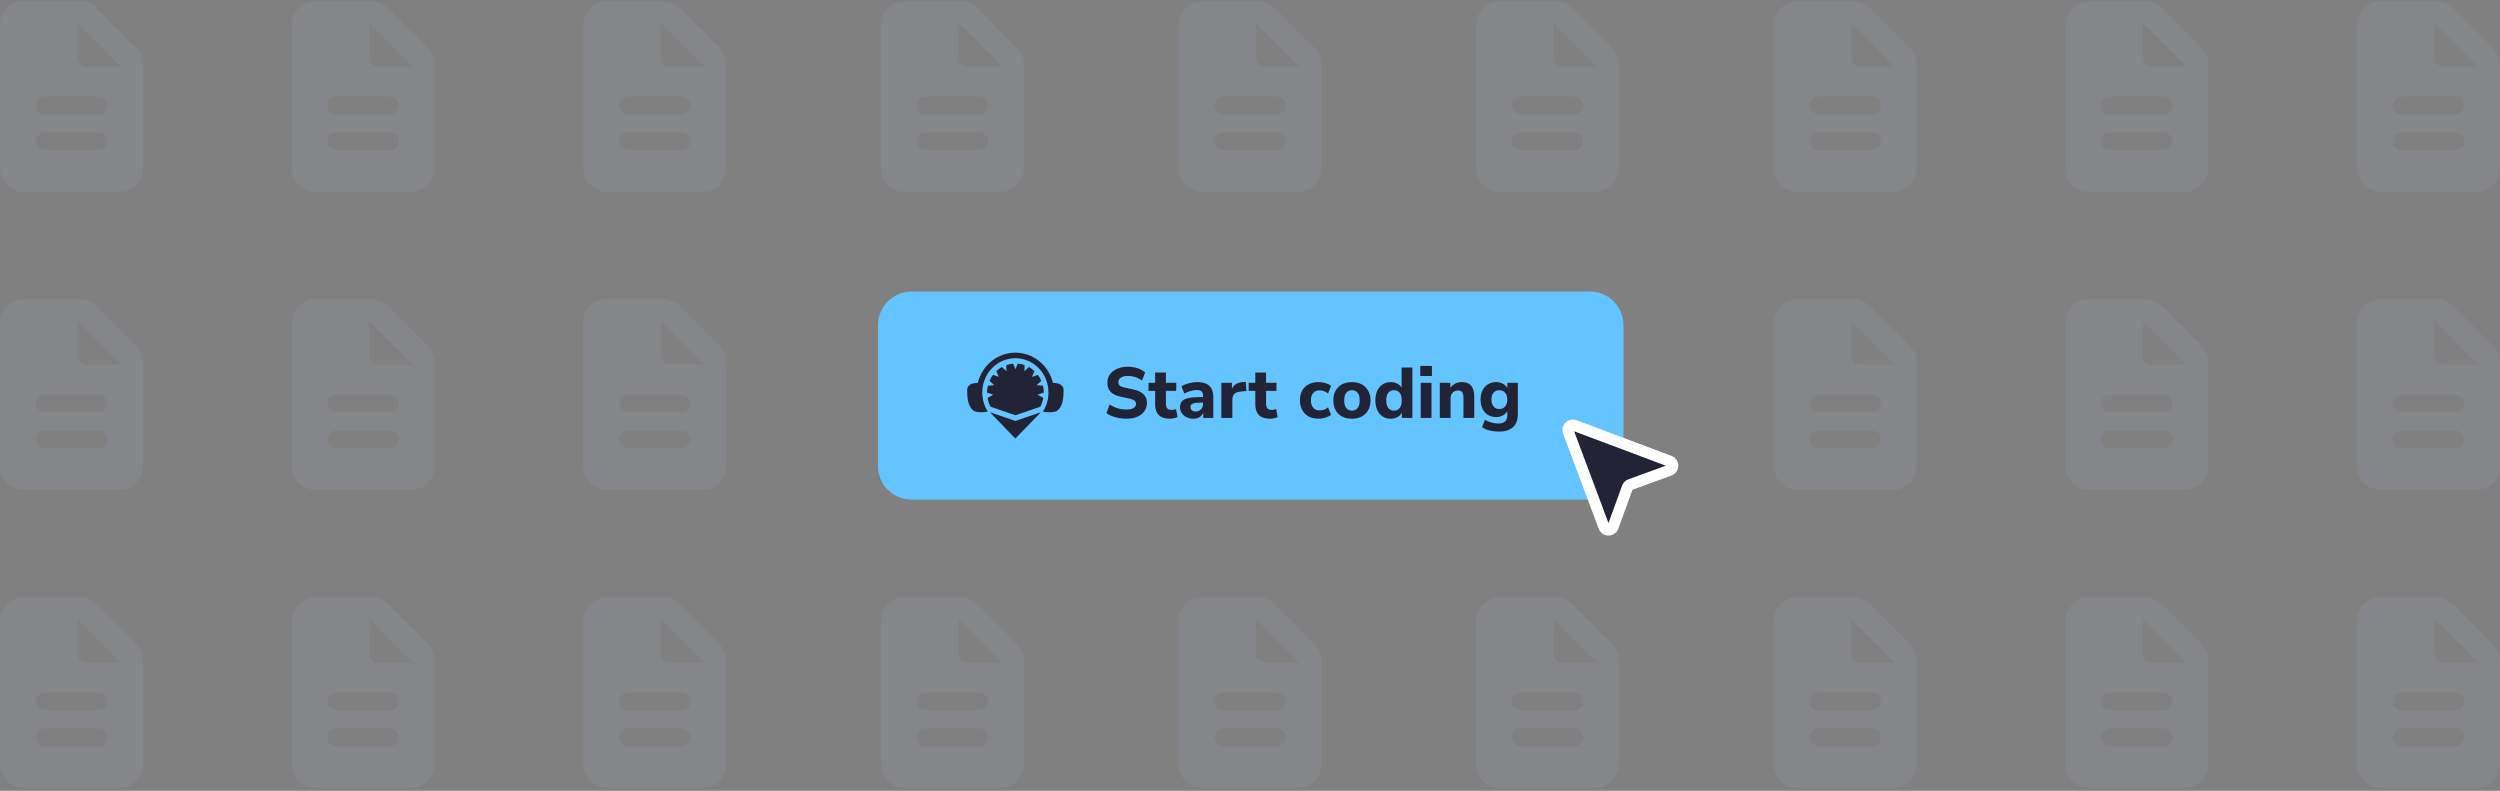 <?xml version="1.0" encoding="utf-8"?>
<svg xmlns="http://www.w3.org/2000/svg" fill="none" height="100%" overflow="visible" preserveAspectRatio="none" style="display: block;" viewBox="0 0 686 217" width="100%">
<rect x="0" y="0" width="686" height="217" fill="#808080" stroke="none"/>
<g id="hero-card-illustration">
<g id="Group" opacity="0.24">
<path d="M160.064 6.866C160.064 3.257 162.993 0.323 166.597 0.323H181.858C183.594 0.323 185.258 1.008 186.483 2.235L197.355 13.132C198.58 14.358 199.264 16.025 199.264 17.762V46.119C199.264 49.727 196.334 52.661 192.73 52.661H166.597C162.993 52.661 160.064 49.727 160.064 46.119V6.866ZM181.297 6.303V15.861C181.297 17.221 182.389 18.314 183.747 18.314H193.292L181.297 6.303ZM172.314 26.492C170.956 26.492 169.864 27.586 169.864 28.945C169.864 30.305 170.956 31.399 172.314 31.399H187.014C188.371 31.399 189.464 30.305 189.464 28.945C189.464 27.586 188.371 26.492 187.014 26.492H172.314ZM172.314 36.306C170.956 36.306 169.864 37.399 169.864 38.759C169.864 40.118 170.956 41.212 172.314 41.212H187.014C188.371 41.212 189.464 40.118 189.464 38.759C189.464 37.399 188.371 36.306 187.014 36.306H172.314Z" fill="#959BAD" id="Vector"/>
<path d="M80.064 6.866C80.064 3.257 82.993 0.323 86.597 0.323H101.858C103.594 0.323 105.258 1.008 106.483 2.235L117.355 13.132C118.58 14.358 119.264 16.025 119.264 17.762V46.119C119.264 49.727 116.334 52.661 112.73 52.661H86.597C82.993 52.661 80.064 49.727 80.064 46.119V6.866ZM101.297 6.303V15.861C101.297 17.221 102.389 18.314 103.747 18.314H113.292L101.297 6.303ZM92.314 26.492C90.956 26.492 89.864 27.586 89.864 28.945C89.864 30.305 90.956 31.399 92.314 31.399H107.014C108.371 31.399 109.464 30.305 109.464 28.945C109.464 27.586 108.371 26.492 107.014 26.492H92.314ZM92.314 36.306C90.956 36.306 89.864 37.399 89.864 38.759C89.864 40.118 90.956 41.212 92.314 41.212H107.014C108.371 41.212 109.464 40.118 109.464 38.759C109.464 37.399 108.371 36.306 107.014 36.306H92.314Z" fill="#959BAD" id="Vector_2"/>
<path d="M0.064 6.866C0.064 3.257 2.993 0.323 6.597 0.323H21.858C23.594 0.323 25.258 1.008 26.483 2.235L37.355 13.132C38.58 14.358 39.264 16.025 39.264 17.762V46.119C39.264 49.727 36.334 52.661 32.73 52.661H6.597C2.993 52.661 0.064 49.727 0.064 46.119V6.866ZM21.297 6.303V15.861C21.297 17.221 22.389 18.314 23.747 18.314H33.292L21.297 6.303ZM12.313 26.492C10.956 26.492 9.864 27.586 9.864 28.945C9.864 30.305 10.956 31.399 12.313 31.399H27.014C28.371 31.399 29.463 30.305 29.463 28.945C29.463 27.586 28.371 26.492 27.014 26.492H12.313ZM12.313 36.306C10.956 36.306 9.864 37.399 9.864 38.759C9.864 40.118 10.956 41.212 12.313 41.212H27.014C28.371 41.212 29.463 40.118 29.463 38.759C29.463 37.399 28.371 36.306 27.014 36.306H12.313Z" fill="#959BAD" id="Vector_3"/>
<path d="M241.73 6.866C241.73 3.257 244.66 0.323 248.264 0.323H263.525C265.26 0.323 266.924 1.008 268.149 2.235L279.021 13.132C280.246 14.358 280.93 16.025 280.93 17.762V46.119C280.93 49.727 278 52.661 274.397 52.661H248.264C244.66 52.661 241.73 49.727 241.73 46.119V6.866ZM262.964 6.303V15.861C262.964 17.221 264.056 18.314 265.414 18.314H274.958L262.964 6.303ZM253.98 26.492C252.623 26.492 251.53 27.586 251.53 28.945C251.53 30.305 252.623 31.399 253.98 31.399H268.68C270.038 31.399 271.13 30.305 271.13 28.945C271.13 27.586 270.038 26.492 268.68 26.492H253.98ZM253.98 36.306C252.623 36.306 251.53 37.399 251.53 38.759C251.53 40.118 252.623 41.212 253.98 41.212H268.68C270.038 41.212 271.13 40.118 271.13 38.759C271.13 37.399 270.038 36.306 268.68 36.306H253.98Z" fill="#959BAD" id="Vector_4"/>
<path d="M323.397 6.866C323.397 3.257 326.327 0.323 329.93 0.323H345.192C346.927 0.323 348.591 1.008 349.816 2.235L360.688 13.132C361.913 14.358 362.597 16.025 362.597 17.762V46.119C362.597 49.727 359.667 52.661 356.064 52.661H329.93C326.327 52.661 323.397 49.727 323.397 46.119V6.866ZM344.63 6.303V15.861C344.63 17.221 345.723 18.314 347.08 18.314H356.625L344.63 6.303ZM335.647 26.492C334.289 26.492 333.197 27.586 333.197 28.945C333.197 30.305 334.289 31.399 335.647 31.399H350.347C351.705 31.399 352.797 30.305 352.797 28.945C352.797 27.586 351.705 26.492 350.347 26.492H335.647ZM335.647 36.306C334.289 36.306 333.197 37.399 333.197 38.759C333.197 40.118 334.289 41.212 335.647 41.212H350.347C351.705 41.212 352.797 40.118 352.797 38.759C352.797 37.399 351.705 36.306 350.347 36.306H335.647Z" fill="#959BAD" id="Vector_5"/>
<path d="M405.064 6.866C405.064 3.257 407.993 0.323 411.597 0.323H426.858C428.594 0.323 430.258 1.008 431.483 2.235L442.355 13.132C443.58 14.358 444.264 16.025 444.264 17.762V46.119C444.264 49.727 441.334 52.661 437.73 52.661H411.597C407.993 52.661 405.064 49.727 405.064 46.119V6.866ZM426.297 6.303V15.861C426.297 17.221 427.389 18.314 428.747 18.314H438.292L426.297 6.303ZM417.314 26.492C415.956 26.492 414.864 27.586 414.864 28.945C414.864 30.305 415.956 31.399 417.314 31.399H432.014C433.371 31.399 434.464 30.305 434.464 28.945C434.464 27.586 433.371 26.492 432.014 26.492H417.314ZM417.314 36.306C415.956 36.306 414.864 37.399 414.864 38.759C414.864 40.118 415.956 41.212 417.314 41.212H432.014C433.371 41.212 434.464 40.118 434.464 38.759C434.464 37.399 433.371 36.306 432.014 36.306H417.314Z" fill="#959BAD" id="Vector_6"/>
<path d="M486.73 6.866C486.73 3.257 489.66 0.323 493.264 0.323H508.525C510.261 0.323 511.924 1.008 513.149 2.235L524.021 13.132C525.246 14.358 525.93 16.025 525.93 17.762V46.119C525.93 49.727 523 52.661 519.397 52.661H493.264C489.66 52.661 486.73 49.727 486.73 46.119V6.866ZM507.964 6.303V15.861C507.964 17.221 509.056 18.314 510.414 18.314H519.958L507.964 6.303ZM498.98 26.492C497.623 26.492 496.53 27.586 496.53 28.945C496.53 30.305 497.623 31.399 498.98 31.399H513.68C515.038 31.399 516.13 30.305 516.13 28.945C516.13 27.586 515.038 26.492 513.68 26.492H498.98ZM498.98 36.306C497.623 36.306 496.53 37.399 496.53 38.759C496.53 40.118 497.623 41.212 498.98 41.212H513.68C515.038 41.212 516.13 40.118 516.13 38.759C516.13 37.399 515.038 36.306 513.68 36.306H498.98Z" fill="#959BAD" id="Vector_7"/>
<path d="M566.73 6.866C566.73 3.257 569.66 0.323 573.264 0.323H588.525C590.261 0.323 591.925 1.008 593.15 2.235L604.022 13.132C605.247 14.358 605.93 16.025 605.93 17.762V46.119C605.93 49.727 603.001 52.661 599.397 52.661H573.264C569.66 52.661 566.73 49.727 566.73 46.119V6.866ZM587.964 6.303V15.861C587.964 17.221 589.056 18.314 590.414 18.314H599.959L587.964 6.303ZM578.98 26.492C577.623 26.492 576.53 27.586 576.53 28.945C576.53 30.305 577.623 31.399 578.98 31.399H593.68C595.038 31.399 596.13 30.305 596.13 28.945C596.13 27.586 595.038 26.492 593.68 26.492H578.98ZM578.98 36.306C577.623 36.306 576.53 37.399 576.53 38.759C576.53 40.118 577.623 41.212 578.98 41.212H593.68C595.038 41.212 596.13 40.118 596.13 38.759C596.13 37.399 595.038 36.306 593.68 36.306H578.98Z" fill="#959BAD" id="Vector_8"/>
<path d="M646.73 6.866C646.73 3.257 649.66 0.323 653.264 0.323H668.525C670.261 0.323 671.925 1.008 673.15 2.235L684.022 13.132C685.247 14.358 685.93 16.025 685.93 17.762V46.119C685.93 49.727 683.001 52.661 679.397 52.661H653.264C649.66 52.661 646.73 49.727 646.73 46.119V6.866ZM667.964 6.303V15.861C667.964 17.221 669.056 18.314 670.414 18.314H679.959L667.964 6.303ZM658.98 26.492C657.623 26.492 656.53 27.586 656.53 28.945C656.53 30.305 657.623 31.399 658.98 31.399H673.68C675.038 31.399 676.13 30.305 676.13 28.945C676.13 27.586 675.038 26.492 673.68 26.492H658.98ZM658.98 36.306C657.623 36.306 656.53 37.399 656.53 38.759C656.53 40.118 657.623 41.212 658.98 41.212H673.68C675.038 41.212 676.13 40.118 676.13 38.759C676.13 37.399 675.038 36.306 673.68 36.306H658.98Z" fill="#959BAD" id="Vector_9"/>
<path d="M160.064 88.643C160.064 85.035 162.993 82.101 166.597 82.101H181.858C183.594 82.101 185.258 82.786 186.483 84.013L197.355 94.909C198.58 96.136 199.264 97.802 199.264 99.54V127.897C199.264 131.505 196.334 134.439 192.73 134.439H166.597C162.993 134.439 160.064 131.505 160.064 127.897V88.643ZM181.297 88.081V97.639C181.297 98.998 182.389 100.092 183.747 100.092H193.292L181.297 88.081ZM172.314 108.27C170.956 108.27 169.864 109.364 169.864 110.723C169.864 112.083 170.956 113.177 172.314 113.177H187.014C188.371 113.177 189.464 112.083 189.464 110.723C189.464 109.364 188.371 108.27 187.014 108.27H172.314ZM172.314 118.083C170.956 118.083 169.864 119.177 169.864 120.537C169.864 121.896 170.956 122.99 172.314 122.99H187.014C188.371 122.99 189.464 121.896 189.464 120.537C189.464 119.177 188.371 118.083 187.014 118.083H172.314Z" fill="#959BAD" id="Vector_10"/>
<path d="M160.064 88.643C160.064 85.035 162.993 82.101 166.597 82.101H181.858C183.594 82.101 185.258 82.786 186.483 84.013L197.355 94.909C198.58 96.136 199.264 97.802 199.264 99.54V127.897C199.264 131.505 196.334 134.439 192.73 134.439H166.597C162.993 134.439 160.064 131.505 160.064 127.897V88.643ZM181.297 88.081V97.639C181.297 98.998 182.389 100.092 183.747 100.092H193.292L181.297 88.081ZM172.314 108.27C170.956 108.27 169.864 109.364 169.864 110.723C169.864 112.083 170.956 113.177 172.314 113.177H187.014C188.371 113.177 189.464 112.083 189.464 110.723C189.464 109.364 188.371 108.27 187.014 108.27H172.314ZM172.314 118.083C170.956 118.083 169.864 119.177 169.864 120.537C169.864 121.896 170.956 122.99 172.314 122.99H187.014C188.371 122.99 189.464 121.896 189.464 120.537C189.464 119.177 188.371 118.083 187.014 118.083H172.314Z" fill="#959BAD" id="Vector_11"/>
<path d="M80.064 88.643C80.064 85.035 82.993 82.101 86.597 82.101H101.858C103.594 82.101 105.258 82.786 106.483 84.013L117.355 94.909C118.58 96.136 119.264 97.802 119.264 99.54V127.897C119.264 131.505 116.334 134.439 112.73 134.439H86.597C82.993 134.439 80.064 131.505 80.064 127.897V88.643ZM101.297 88.081V97.639C101.297 98.998 102.389 100.092 103.747 100.092H113.292L101.297 88.081ZM92.314 108.27C90.956 108.27 89.864 109.364 89.864 110.723C89.864 112.083 90.956 113.177 92.314 113.177H107.014C108.371 113.177 109.464 112.083 109.464 110.723C109.464 109.364 108.371 108.27 107.014 108.27H92.314ZM92.314 118.083C90.956 118.083 89.864 119.177 89.864 120.537C89.864 121.896 90.956 122.99 92.314 122.99H107.014C108.371 122.99 109.464 121.896 109.464 120.537C109.464 119.177 108.371 118.083 107.014 118.083H92.314Z" fill="#959BAD" id="Vector_12"/>
<path d="M0.064 88.643C0.064 85.035 2.993 82.101 6.597 82.101H21.858C23.594 82.101 25.258 82.786 26.483 84.013L37.355 94.909C38.58 96.136 39.264 97.802 39.264 99.54V127.897C39.264 131.505 36.334 134.439 32.73 134.439H6.597C2.993 134.439 0.064 131.505 0.064 127.897V88.643ZM21.297 88.081V97.639C21.297 98.998 22.389 100.092 23.747 100.092H33.292L21.297 88.081ZM12.313 108.27C10.956 108.27 9.864 109.364 9.864 110.723C9.864 112.083 10.956 113.177 12.313 113.177H27.014C28.371 113.177 29.463 112.083 29.463 110.723C29.463 109.364 28.371 108.27 27.014 108.27H12.313ZM12.313 118.083C10.956 118.083 9.864 119.177 9.864 120.537C9.864 121.896 10.956 122.99 12.313 122.99H27.014C28.371 122.99 29.463 121.896 29.463 120.537C29.463 119.177 28.371 118.083 27.014 118.083H12.313Z" fill="#959BAD" id="Vector_13"/>
<path d="M241.73 88.643C241.73 85.035 244.66 82.101 248.264 82.101H263.525C265.26 82.101 266.924 82.786 268.149 84.013L279.021 94.909C280.246 96.136 280.93 97.802 280.93 99.54V127.897C280.93 131.505 278 134.439 274.397 134.439H248.264C244.66 134.439 241.73 131.505 241.73 127.897V88.643ZM262.964 88.081V97.639C262.964 98.998 264.056 100.092 265.414 100.092H274.958L262.964 88.081ZM253.98 108.27C252.623 108.27 251.53 109.364 251.53 110.723C251.53 112.083 252.623 113.177 253.98 113.177H268.68C270.038 113.177 271.13 112.083 271.13 110.723C271.13 109.364 270.038 108.27 268.68 108.27H253.98ZM253.98 118.083C252.623 118.083 251.53 119.177 251.53 120.537C251.53 121.896 252.623 122.99 253.98 122.99H268.68C270.038 122.99 271.13 121.896 271.13 120.537C271.13 119.177 270.038 118.083 268.68 118.083H253.98Z" fill="#959BAD" id="Vector_14"/>
<path d="M323.397 88.643C323.397 85.035 326.327 82.101 329.93 82.101H345.192C346.927 82.101 348.591 82.786 349.816 84.013L360.688 94.909C361.913 96.136 362.597 97.802 362.597 99.54V127.897C362.597 131.505 359.667 134.439 356.064 134.439H329.93C326.327 134.439 323.397 131.505 323.397 127.897V88.643ZM344.63 88.081V97.639C344.63 98.998 345.723 100.092 347.08 100.092H356.625L344.63 88.081ZM335.647 108.27C334.289 108.27 333.197 109.364 333.197 110.723C333.197 112.083 334.289 113.177 335.647 113.177H350.347C351.705 113.177 352.797 112.083 352.797 110.723C352.797 109.364 351.705 108.27 350.347 108.27H335.647ZM335.647 118.083C334.289 118.083 333.197 119.177 333.197 120.537C333.197 121.896 334.289 122.99 335.647 122.99H350.347C351.705 122.99 352.797 121.896 352.797 120.537C352.797 119.177 351.705 118.083 350.347 118.083H335.647Z" fill="#959BAD" id="Vector_15"/>
<path d="M405.064 88.643C405.064 85.035 407.993 82.101 411.597 82.101H426.858C428.594 82.101 430.258 82.786 431.483 84.013L442.355 94.909C443.58 96.136 444.264 97.802 444.264 99.54V127.897C444.264 131.505 441.334 134.439 437.73 134.439H411.597C407.993 134.439 405.064 131.505 405.064 127.897V88.643ZM426.297 88.081V97.639C426.297 98.998 427.389 100.092 428.747 100.092H438.292L426.297 88.081ZM417.314 108.27C415.956 108.27 414.864 109.364 414.864 110.723C414.864 112.083 415.956 113.177 417.314 113.177H432.014C433.371 113.177 434.464 112.083 434.464 110.723C434.464 109.364 433.371 108.27 432.014 108.27H417.314ZM417.314 118.083C415.956 118.083 414.864 119.177 414.864 120.537C414.864 121.896 415.956 122.99 417.314 122.99H432.014C433.371 122.99 434.464 121.896 434.464 120.537C434.464 119.177 433.371 118.083 432.014 118.083H417.314Z" fill="#959BAD" id="Vector_16"/>
<path d="M486.73 88.643C486.73 85.035 489.66 82.101 493.264 82.101H508.525C510.261 82.101 511.924 82.786 513.149 84.013L524.021 94.909C525.246 96.136 525.93 97.802 525.93 99.54V127.897C525.93 131.505 523 134.439 519.397 134.439H493.264C489.66 134.439 486.73 131.505 486.73 127.897V88.643ZM507.964 88.081V97.639C507.964 98.998 509.056 100.092 510.414 100.092H519.958L507.964 88.081ZM498.98 108.27C497.623 108.27 496.53 109.364 496.53 110.723C496.53 112.083 497.623 113.177 498.98 113.177H513.68C515.038 113.177 516.13 112.083 516.13 110.723C516.13 109.364 515.038 108.27 513.68 108.27H498.98ZM498.98 118.083C497.623 118.083 496.53 119.177 496.53 120.537C496.53 121.896 497.623 122.99 498.98 122.99H513.68C515.038 122.99 516.13 121.896 516.13 120.537C516.13 119.177 515.038 118.083 513.68 118.083H498.98Z" fill="#959BAD" id="Vector_17"/>
<path d="M566.73 88.643C566.73 85.035 569.66 82.101 573.264 82.101H588.525C590.261 82.101 591.925 82.786 593.15 84.013L604.022 94.909C605.247 96.136 605.93 97.802 605.93 99.54V127.897C605.93 131.505 603.001 134.439 599.397 134.439H573.264C569.66 134.439 566.73 131.505 566.73 127.897V88.643ZM587.964 88.081V97.639C587.964 98.998 589.056 100.092 590.414 100.092H599.959L587.964 88.081ZM578.98 108.27C577.623 108.27 576.53 109.364 576.53 110.723C576.53 112.083 577.623 113.177 578.98 113.177H593.68C595.038 113.177 596.13 112.083 596.13 110.723C596.13 109.364 595.038 108.27 593.68 108.27H578.98ZM578.98 118.083C577.623 118.083 576.53 119.177 576.53 120.537C576.53 121.896 577.623 122.99 578.98 122.99H593.68C595.038 122.99 596.13 121.896 596.13 120.537C596.13 119.177 595.038 118.083 593.68 118.083H578.98Z" fill="#959BAD" id="Vector_18"/>
<path d="M646.73 88.643C646.73 85.035 649.66 82.101 653.264 82.101H668.525C670.261 82.101 671.925 82.786 673.15 84.013L684.022 94.909C685.247 96.136 685.93 97.802 685.93 99.54V127.897C685.93 131.505 683.001 134.439 679.397 134.439H653.264C649.66 134.439 646.73 131.505 646.73 127.897V88.643ZM667.964 88.081V97.639C667.964 98.998 669.056 100.092 670.414 100.092H679.959L667.964 88.081ZM658.98 108.27C657.623 108.27 656.53 109.364 656.53 110.723C656.53 112.083 657.623 113.177 658.98 113.177H673.68C675.038 113.177 676.13 112.083 676.13 110.723C676.13 109.364 675.038 108.27 673.68 108.27H658.98ZM658.98 118.083C657.623 118.083 656.53 119.177 656.53 120.537C656.53 121.896 657.623 122.99 658.98 122.99H673.68C675.038 122.99 676.13 121.896 676.13 120.537C676.13 119.177 675.038 118.083 673.68 118.083H658.98Z" fill="#959BAD" id="Vector_19"/>
<path d="M160.064 170.421C160.064 166.813 162.993 163.879 166.597 163.879H181.858C183.594 163.879 185.258 164.564 186.483 165.79L197.355 176.687C198.58 177.914 199.264 179.58 199.264 181.318V209.674C199.264 213.283 196.334 216.217 192.73 216.217H166.597C162.993 216.217 160.064 213.283 160.064 209.674V170.421ZM181.297 169.859V179.417C181.297 180.776 182.389 181.87 183.747 181.87H193.292L181.297 169.859ZM172.314 190.048C170.956 190.048 169.864 191.141 169.864 192.501C169.864 193.861 170.956 194.954 172.314 194.954H187.014C188.371 194.954 189.464 193.861 189.464 192.501C189.464 191.141 188.371 190.048 187.014 190.048H172.314ZM172.314 199.861C170.956 199.861 169.864 200.955 169.864 202.314C169.864 203.674 170.956 204.768 172.314 204.768H187.014C188.371 204.768 189.464 203.674 189.464 202.314C189.464 200.955 188.371 199.861 187.014 199.861H172.314Z" fill="#959BAD" id="Vector_20"/>
<path d="M80.064 170.421C80.064 166.813 82.993 163.879 86.597 163.879H101.858C103.594 163.879 105.258 164.564 106.483 165.79L117.355 176.687C118.58 177.914 119.264 179.58 119.264 181.318V209.674C119.264 213.283 116.334 216.217 112.73 216.217H86.597C82.993 216.217 80.064 213.283 80.064 209.674V170.421ZM101.297 169.859V179.417C101.297 180.776 102.389 181.87 103.747 181.87H113.292L101.297 169.859ZM92.314 190.048C90.956 190.048 89.864 191.142 89.864 192.501C89.864 193.861 90.956 194.954 92.314 194.954H107.014C108.371 194.954 109.464 193.861 109.464 192.501C109.464 191.142 108.371 190.048 107.014 190.048H92.314ZM92.314 199.861C90.956 199.861 89.864 200.955 89.864 202.314C89.864 203.674 90.956 204.768 92.314 204.768H107.014C108.371 204.768 109.464 203.674 109.464 202.314C109.464 200.955 108.371 199.861 107.014 199.861H92.314Z" fill="#959BAD" id="Vector_21"/>
<path d="M0.064 170.421C0.064 166.813 2.993 163.879 6.597 163.879H21.858C23.594 163.879 25.258 164.564 26.483 165.79L37.355 176.687C38.58 177.914 39.264 179.58 39.264 181.318V209.674C39.264 213.283 36.334 216.217 32.73 216.217H6.597C2.993 216.217 0.064 213.283 0.064 209.674V170.421ZM21.297 169.859V179.417C21.297 180.776 22.389 181.87 23.747 181.87H33.292L21.297 169.859ZM12.313 190.048C10.956 190.048 9.864 191.142 9.864 192.501C9.864 193.861 10.956 194.954 12.313 194.954H27.014C28.371 194.954 29.463 193.861 29.463 192.501C29.463 191.142 28.371 190.048 27.014 190.048H12.313ZM12.313 199.861C10.956 199.861 9.864 200.955 9.864 202.314C9.864 203.674 10.956 204.768 12.313 204.768H27.014C28.371 204.768 29.463 203.674 29.463 202.314C29.463 200.955 28.371 199.861 27.014 199.861H12.313Z" fill="#959BAD" id="Vector_22"/>
<path d="M241.73 170.421C241.73 166.813 244.66 163.879 248.264 163.879H263.525C265.26 163.879 266.924 164.564 268.149 165.79L279.021 176.687C280.246 177.914 280.93 179.58 280.93 181.318V209.674C280.93 213.283 278 216.217 274.397 216.217H248.264C244.66 216.217 241.73 213.283 241.73 209.674V170.421ZM262.964 169.859V179.417C262.964 180.776 264.056 181.87 265.414 181.87H274.958L262.964 169.859ZM253.98 190.048C252.623 190.048 251.53 191.141 251.53 192.501C251.53 193.861 252.623 194.954 253.98 194.954H268.68C270.038 194.954 271.13 193.861 271.13 192.501C271.13 191.141 270.038 190.048 268.68 190.048H253.98ZM253.98 199.861C252.623 199.861 251.53 200.955 251.53 202.314C251.53 203.674 252.623 204.768 253.98 204.768H268.68C270.038 204.768 271.13 203.674 271.13 202.314C271.13 200.955 270.038 199.861 268.68 199.861H253.98Z" fill="#959BAD" id="Vector_23"/>
<path d="M323.397 170.421C323.397 166.813 326.327 163.879 329.93 163.879H345.192C346.927 163.879 348.591 164.564 349.816 165.79L360.688 176.687C361.913 177.914 362.597 179.58 362.597 181.318V209.674C362.597 213.283 359.667 216.217 356.064 216.217H329.93C326.327 216.217 323.397 213.283 323.397 209.674V170.421ZM344.63 169.859V179.417C344.63 180.776 345.723 181.87 347.08 181.87H356.625L344.63 169.859ZM335.647 190.048C334.289 190.048 333.197 191.141 333.197 192.501C333.197 193.861 334.289 194.954 335.647 194.954H350.347C351.705 194.954 352.797 193.861 352.797 192.501C352.797 191.141 351.705 190.048 350.347 190.048H335.647ZM335.647 199.861C334.289 199.861 333.197 200.955 333.197 202.314C333.197 203.674 334.289 204.768 335.647 204.768H350.347C351.705 204.768 352.797 203.674 352.797 202.314C352.797 200.955 351.705 199.861 350.347 199.861H335.647Z" fill="#959BAD" id="Vector_24"/>
<path d="M405.064 170.421C405.064 166.813 407.993 163.879 411.597 163.879H426.858C428.594 163.879 430.258 164.564 431.483 165.79L442.355 176.687C443.58 177.914 444.264 179.58 444.264 181.318V209.674C444.264 213.283 441.334 216.217 437.73 216.217H411.597C407.993 216.217 405.064 213.283 405.064 209.674V170.421ZM426.297 169.859V179.417C426.297 180.776 427.389 181.87 428.747 181.87H438.292L426.297 169.859ZM417.314 190.048C415.956 190.048 414.864 191.141 414.864 192.501C414.864 193.861 415.956 194.954 417.314 194.954H432.014C433.371 194.954 434.464 193.861 434.464 192.501C434.464 191.141 433.371 190.048 432.014 190.048H417.314ZM417.314 199.861C415.956 199.861 414.864 200.955 414.864 202.314C414.864 203.674 415.956 204.768 417.314 204.768H432.014C433.371 204.768 434.464 203.674 434.464 202.314C434.464 200.955 433.371 199.861 432.014 199.861H417.314Z" fill="#959BAD" id="Vector_25"/>
<path d="M486.73 170.421C486.73 166.813 489.66 163.879 493.264 163.879H508.525C510.261 163.879 511.924 164.564 513.149 165.79L524.021 176.687C525.246 177.914 525.93 179.58 525.93 181.318V209.674C525.93 213.283 523 216.217 519.397 216.217H493.264C489.66 216.217 486.73 213.283 486.73 209.674V170.421ZM507.964 169.859V179.417C507.964 180.776 509.056 181.87 510.414 181.87H519.958L507.964 169.859ZM498.98 190.048C497.623 190.048 496.53 191.141 496.53 192.501C496.53 193.861 497.623 194.954 498.98 194.954H513.68C515.038 194.954 516.13 193.861 516.13 192.501C516.13 191.141 515.038 190.048 513.68 190.048H498.98ZM498.98 199.861C497.623 199.861 496.53 200.955 496.53 202.314C496.53 203.674 497.623 204.768 498.98 204.768H513.68C515.038 204.768 516.13 203.674 516.13 202.314C516.13 200.955 515.038 199.861 513.68 199.861H498.98Z" fill="#959BAD" id="Vector_26"/>
<path d="M566.73 170.421C566.73 166.813 569.66 163.879 573.264 163.879H588.525C590.261 163.879 591.925 164.564 593.15 165.79L604.022 176.687C605.247 177.914 605.93 179.58 605.93 181.318V209.674C605.93 213.283 603.001 216.217 599.397 216.217H573.264C569.66 216.217 566.73 213.283 566.73 209.674V170.421ZM587.964 169.859V179.417C587.964 180.776 589.056 181.87 590.414 181.87H599.959L587.964 169.859ZM578.98 190.048C577.623 190.048 576.53 191.142 576.53 192.501C576.53 193.861 577.623 194.954 578.98 194.954H593.68C595.038 194.954 596.13 193.861 596.13 192.501C596.13 191.142 595.038 190.048 593.68 190.048H578.98ZM578.98 199.861C577.623 199.861 576.53 200.955 576.53 202.314C576.53 203.674 577.623 204.768 578.98 204.768H593.68C595.038 204.768 596.13 203.674 596.13 202.314C596.13 200.955 595.038 199.861 593.68 199.861H578.98Z" fill="#959BAD" id="Vector_27"/>
<path d="M646.73 170.421C646.73 166.813 649.66 163.879 653.264 163.879H668.525C670.261 163.879 671.925 164.564 673.15 165.79L684.022 176.687C685.247 177.914 685.93 179.58 685.93 181.318V209.674C685.93 213.283 683.001 216.217 679.397 216.217H653.264C649.66 216.217 646.73 213.283 646.73 209.674V170.421ZM667.964 169.859V179.417C667.964 180.776 669.056 181.87 670.414 181.87H679.959L667.964 169.859ZM658.98 190.048C657.623 190.048 656.53 191.142 656.53 192.501C656.53 193.861 657.623 194.954 658.98 194.954H673.68C675.038 194.954 676.13 193.861 676.13 192.501C676.13 191.142 675.038 190.048 673.68 190.048H658.98ZM658.98 199.861C657.623 199.861 656.53 200.955 656.53 202.314C656.53 203.674 657.623 204.768 658.98 204.768H673.68C675.038 204.768 676.13 203.674 676.13 202.314C676.13 200.955 675.038 199.861 673.68 199.861H658.98Z" fill="#959BAD" id="Vector_28"/>
</g>
<path d="M436.285 80.005H250.119C245.037 80.005 240.917 84.13 240.917 89.22V127.875C240.917 132.964 245.037 137.09 250.119 137.09H436.285C441.367 137.09 445.488 132.964 445.488 127.875V89.22C445.488 84.13 441.367 80.005 436.285 80.005Z" fill="#64C4FF" id="Vector_29"/>
<path d="M288.954 105.069C288.948 105.07 288.942 105.068 288.938 105.065C288.933 105.062 288.93 105.056 288.927 105.051C288.346 102.683 287.016 100.585 285.149 99.085C283.282 97.586 280.984 96.772 278.619 96.772C276.253 96.772 273.955 97.586 272.088 99.085C270.222 100.585 268.892 102.683 268.31 105.051C268.309 105.056 268.306 105.062 268.301 105.065C268.295 105.068 268.289 105.07 268.284 105.069C267.581 105.069 265.389 105.163 265.389 107.086C265.389 109.378 265.648 111.371 266.945 112.527C267.505 113.023 268.453 113.144 269.35 113.122C269.911 113.104 270.471 113.043 271.023 112.94C271.027 112.94 271.031 112.938 271.035 112.935C271.038 112.933 271.041 112.929 271.043 112.925C271.045 112.921 271.046 112.917 271.045 112.912C271.043 112.908 271.041 112.904 271.038 112.901C270.059 111.372 269.538 109.579 269.54 107.748C269.54 107.721 269.54 107.691 269.54 107.665C269.54 105.179 270.496 102.794 272.199 101.037C273.902 99.278 276.211 98.291 278.619 98.291C281.027 98.291 283.336 99.278 285.039 101.037C286.742 102.794 287.698 105.179 287.698 107.665C287.698 107.691 287.698 107.721 287.698 107.748C287.699 109.579 287.178 111.372 286.199 112.901C286.196 112.904 286.194 112.908 286.193 112.912C286.193 112.917 286.193 112.921 286.195 112.925C286.196 112.929 286.199 112.933 286.202 112.935C286.206 112.938 286.21 112.94 286.214 112.94C286.767 113.043 287.326 113.104 287.887 113.122C288.786 113.144 289.732 113.023 290.292 112.527C291.59 111.385 291.849 109.378 291.849 107.086C291.849 105.163 289.656 105.069 288.954 105.069Z" fill="#222336" id="Vector_30"/>
<path d="M278.619 115.514L271.719 113.139C271.713 113.137 271.707 113.137 271.701 113.139C271.696 113.141 271.691 113.145 271.688 113.15C271.685 113.155 271.684 113.162 271.685 113.168C271.686 113.174 271.689 113.18 271.693 113.184L278.602 120.316C278.606 120.321 278.613 120.324 278.619 120.324C278.626 120.324 278.632 120.321 278.637 120.316L285.545 113.184C285.551 113.18 285.554 113.174 285.555 113.168C285.556 113.162 285.555 113.155 285.552 113.15C285.549 113.145 285.543 113.141 285.537 113.139C285.532 113.137 285.526 113.137 285.52 113.139L278.619 115.514Z" fill="#222336" id="Vector_31"/>
<path d="M284.762 108.256L286.403 107.748C286.408 107.746 286.413 107.743 286.417 107.739C286.421 107.735 286.423 107.729 286.423 107.723C286.418 107.096 286.343 106.473 286.198 105.865C286.196 105.858 286.193 105.854 286.189 105.85C286.184 105.846 286.179 105.844 286.174 105.843L284.506 105.688C284.501 105.688 284.495 105.686 284.491 105.683C284.487 105.68 284.483 105.674 284.482 105.669C284.48 105.664 284.48 105.658 284.482 105.653C284.483 105.648 284.486 105.643 284.491 105.64L285.73 104.52C285.733 104.515 285.734 104.509 285.734 104.504C285.734 104.499 285.733 104.493 285.73 104.488C285.478 103.909 285.16 103.364 284.784 102.862C284.78 102.859 284.775 102.857 284.77 102.857C284.765 102.857 284.759 102.859 284.755 102.862L283.222 103.398C283.217 103.4 283.212 103.4 283.207 103.398C283.203 103.397 283.198 103.394 283.194 103.39C283.191 103.386 283.189 103.381 283.188 103.375C283.187 103.37 283.188 103.365 283.191 103.36L283.858 101.855C283.861 101.85 283.862 101.845 283.862 101.839C283.862 101.834 283.861 101.828 283.858 101.823C283.398 101.393 282.889 101.022 282.343 100.717C282.339 100.714 282.334 100.713 282.329 100.713C282.324 100.713 282.319 100.714 282.315 100.717L281.155 101.823C281.151 101.827 281.147 101.829 281.142 101.83C281.136 101.831 281.131 101.831 281.126 101.829C281.122 101.827 281.118 101.824 281.115 101.819C281.112 101.815 281.111 101.809 281.111 101.804L281.133 100.197C281.134 100.191 281.132 100.186 281.129 100.181C281.126 100.176 281.121 100.173 281.116 100.171C280.527 99.966 279.918 99.835 279.3 99.777C279.294 99.777 279.289 99.778 279.284 99.782C279.279 99.785 279.275 99.79 279.273 99.796L278.657 101.28C278.654 101.284 278.651 101.288 278.647 101.29C278.643 101.293 278.637 101.294 278.633 101.294C278.628 101.294 278.623 101.293 278.619 101.29C278.615 101.288 278.612 101.284 278.61 101.28L277.995 99.796C277.992 99.79 277.988 99.786 277.983 99.783C277.978 99.78 277.972 99.779 277.967 99.779C277.348 99.837 276.739 99.969 276.151 100.176C276.146 100.179 276.142 100.182 276.137 100.187C276.134 100.191 276.132 100.197 276.132 100.202L276.153 101.823C276.154 101.829 276.153 101.834 276.151 101.839C276.148 101.843 276.145 101.847 276.139 101.849C276.134 101.851 276.129 101.852 276.124 101.85C276.119 101.849 276.115 101.846 276.112 101.842L274.937 100.72C274.932 100.717 274.927 100.715 274.921 100.715C274.916 100.715 274.91 100.717 274.905 100.72C274.36 101.024 273.852 101.395 273.393 101.826C273.39 101.831 273.388 101.836 273.388 101.842C273.388 101.847 273.39 101.853 273.393 101.858L274.065 103.358C274.066 103.363 274.066 103.368 274.065 103.373C274.064 103.379 274.062 103.383 274.058 103.387C274.055 103.391 274.051 103.393 274.046 103.395C274.041 103.396 274.036 103.396 274.031 103.395L272.5 102.859C272.496 102.856 272.491 102.855 272.485 102.855C272.48 102.855 272.474 102.856 272.47 102.859C272.096 103.362 271.781 103.909 271.53 104.488C271.527 104.493 271.525 104.498 271.525 104.504C271.525 104.51 271.527 104.515 271.53 104.52L272.773 105.642C272.777 105.646 272.779 105.65 272.78 105.655C272.781 105.66 272.781 105.665 272.779 105.67C272.778 105.674 272.775 105.679 272.771 105.682C272.767 105.686 272.763 105.687 272.757 105.688L271.098 105.848C271.091 105.848 271.086 105.85 271.082 105.854C271.078 105.857 271.075 105.862 271.074 105.868C270.925 106.475 270.845 107.098 270.837 107.726C270.837 107.731 270.839 107.737 270.842 107.742C270.845 107.748 270.851 107.751 270.856 107.753L272.498 108.283C272.502 108.285 272.506 108.288 272.508 108.292C272.511 108.296 272.512 108.302 272.512 108.307C272.512 108.312 272.511 108.317 272.508 108.321C272.506 108.325 272.502 108.329 272.498 108.331L270.983 109.204C270.979 109.213 270.979 109.224 270.983 109.234C271.096 109.857 271.278 110.465 271.527 111.044C271.611 111.234 271.702 111.419 271.788 111.601C271.792 111.602 271.798 111.602 271.803 111.601L278.62 113.949L285.453 111.598C285.457 111.597 285.46 111.595 285.462 111.593C285.465 111.591 285.467 111.588 285.469 111.585C285.855 110.84 286.127 110.037 286.275 109.207C286.276 109.201 286.276 109.195 286.273 109.19C286.271 109.185 286.267 109.18 286.262 109.178L284.75 108.305C284.746 108.301 284.743 108.296 284.741 108.291C284.739 108.286 284.739 108.281 284.74 108.276C284.742 108.27 284.745 108.266 284.749 108.262C284.753 108.259 284.757 108.257 284.762 108.256Z" fill="#222336" id="Vector_32"/>
<path d="M309.074 114.896C308.355 114.896 307.656 114.83 306.976 114.7C306.309 114.582 305.689 114.412 305.114 114.19C304.539 113.954 304.036 113.679 303.605 113.366L304.487 110.971C304.905 111.259 305.356 111.507 305.84 111.717C306.322 111.926 306.839 112.09 307.387 112.207C307.936 112.312 308.498 112.365 309.074 112.365C310.027 112.365 310.707 112.221 311.111 111.932C311.516 111.632 311.72 111.259 311.72 110.814C311.72 110.566 311.654 110.349 311.524 110.166C311.405 109.983 311.203 109.826 310.915 109.695C310.642 109.552 310.262 109.433 309.779 109.342L307.564 108.871C306.309 108.609 305.375 108.165 304.762 107.536C304.16 106.895 303.859 106.058 303.859 105.024C303.859 104.134 304.095 103.362 304.566 102.708C305.048 102.054 305.709 101.544 306.545 101.178C307.394 100.811 308.367 100.628 309.466 100.628C310.106 100.628 310.719 100.693 311.307 100.824C311.895 100.942 312.438 101.118 312.934 101.354C313.431 101.59 313.862 101.871 314.228 102.198L313.346 104.436C312.823 104.016 312.235 103.703 311.582 103.493C310.928 103.271 310.217 103.16 309.445 103.16C308.897 103.16 308.426 103.231 308.034 103.375C307.656 103.52 307.362 103.722 307.152 103.984C306.956 104.245 306.858 104.547 306.858 104.886C306.858 105.267 306.995 105.573 307.27 105.809C307.544 106.044 308.021 106.235 308.701 106.379L310.915 106.849C312.196 107.124 313.15 107.569 313.778 108.184C314.404 108.786 314.718 109.584 314.718 110.578C314.718 111.442 314.483 112.201 314.012 112.856C313.555 113.496 312.902 114 312.052 114.366C311.216 114.72 310.223 114.896 309.074 114.896ZM321.026 114.896C319.654 114.896 318.634 114.563 317.967 113.895C317.302 113.228 316.968 112.246 316.968 110.951V107.262H315.146V105.044H316.968V102.217H319.927V105.044H322.769V107.262H319.927V110.834C319.927 111.384 320.052 111.796 320.3 112.07C320.561 112.344 320.972 112.482 321.535 112.482C321.704 112.482 321.881 112.463 322.064 112.423C322.26 112.384 322.469 112.332 322.692 112.267L323.122 114.426C322.848 114.569 322.521 114.68 322.142 114.759C321.764 114.851 321.391 114.896 321.026 114.896ZM327.479 114.896C326.774 114.896 326.14 114.759 325.578 114.484C325.016 114.209 324.579 113.837 324.265 113.366C323.951 112.894 323.795 112.365 323.795 111.776C323.795 111.069 323.978 110.513 324.343 110.108C324.71 109.689 325.304 109.394 326.127 109.225C326.95 109.041 328.042 108.95 329.4 108.95H330.439V110.48H329.42C328.91 110.48 328.479 110.5 328.126 110.539C327.787 110.578 327.506 110.651 327.283 110.755C327.062 110.847 326.898 110.964 326.793 111.109C326.702 111.253 326.656 111.436 326.656 111.658C326.656 112.024 326.78 112.325 327.029 112.561C327.29 112.796 327.662 112.914 328.146 112.914C328.525 112.914 328.858 112.829 329.145 112.659C329.446 112.475 329.681 112.234 329.851 111.932C330.021 111.619 330.106 111.265 330.106 110.872V108.615C330.106 108.04 329.975 107.634 329.714 107.399C329.453 107.151 329.008 107.026 328.381 107.026C327.858 107.026 327.303 107.111 326.715 107.281C326.14 107.438 325.565 107.68 324.99 108.007L324.187 106.025C324.526 105.79 324.938 105.587 325.421 105.417C325.918 105.234 326.434 105.096 326.97 105.005C327.506 104.9 328.015 104.847 328.499 104.847C329.505 104.847 330.328 104.998 330.968 105.299C331.622 105.587 332.112 106.038 332.438 106.653C332.765 107.255 332.928 108.034 332.928 108.988V114.68H330.165V112.737H330.302C330.223 113.183 330.054 113.568 329.792 113.895C329.544 114.209 329.224 114.458 328.832 114.641C328.44 114.811 327.989 114.896 327.479 114.896ZM335.135 114.68V105.044H338.037V107.399H337.841C337.998 106.614 338.337 106.012 338.859 105.594C339.395 105.161 340.101 104.913 340.977 104.847L341.839 104.788L342.016 107.281L340.35 107.458C339.605 107.524 339.049 107.739 338.684 108.105C338.331 108.472 338.154 109.002 338.154 109.695V114.68H335.135ZM348.511 114.896C347.139 114.896 346.12 114.563 345.453 113.895C344.787 113.228 344.454 112.246 344.454 110.951V107.262H342.631V105.044H344.454V102.217H347.413V105.044H350.255V107.262H347.413V110.834C347.413 111.384 347.538 111.796 347.786 112.07C348.047 112.344 348.458 112.482 349.021 112.482C349.19 112.482 349.367 112.463 349.55 112.423C349.746 112.384 349.955 112.332 350.177 112.267L350.608 114.426C350.334 114.569 350.007 114.68 349.628 114.759C349.25 114.851 348.877 114.896 348.511 114.896ZM361.851 114.896C360.805 114.896 359.891 114.694 359.107 114.288C358.336 113.87 357.742 113.281 357.323 112.521C356.906 111.763 356.697 110.866 356.697 109.833C356.697 108.799 356.906 107.909 357.323 107.164C357.742 106.418 358.336 105.848 359.107 105.456C359.891 105.05 360.805 104.847 361.851 104.847C362.479 104.847 363.099 104.939 363.713 105.122C364.341 105.305 364.85 105.567 365.242 105.908L364.419 107.949C364.105 107.687 363.739 107.484 363.321 107.34C362.903 107.183 362.511 107.105 362.145 107.105C361.374 107.105 360.773 107.347 360.342 107.83C359.923 108.302 359.715 108.975 359.715 109.852C359.715 110.716 359.923 111.396 360.342 111.894C360.773 112.377 361.374 112.619 362.145 112.619C362.511 112.619 362.903 112.548 363.321 112.404C363.739 112.26 364.105 112.05 364.419 111.776L365.242 113.816C364.85 114.144 364.341 114.405 363.713 114.602C363.086 114.798 362.465 114.896 361.851 114.896ZM370.961 114.896C369.929 114.896 369.027 114.694 368.256 114.288C367.498 113.882 366.91 113.3 366.492 112.541C366.074 111.782 365.865 110.886 365.865 109.852C365.865 108.819 366.074 107.928 366.492 107.183C366.91 106.437 367.498 105.862 368.256 105.456C369.027 105.05 369.929 104.847 370.961 104.847C371.993 104.847 372.888 105.05 373.646 105.456C374.417 105.862 375.011 106.444 375.43 107.203C375.861 107.949 376.076 108.832 376.076 109.852C376.076 110.886 375.861 111.782 375.43 112.541C375.011 113.3 374.417 113.882 373.646 114.288C372.888 114.694 371.993 114.896 370.961 114.896ZM370.961 112.679C371.601 112.679 372.117 112.45 372.509 111.992C372.901 111.521 373.097 110.807 373.097 109.852C373.097 108.898 372.901 108.197 372.509 107.753C372.117 107.295 371.601 107.066 370.961 107.066C370.334 107.066 369.824 107.295 369.432 107.753C369.04 108.197 368.844 108.898 368.844 109.852C368.844 110.807 369.04 111.521 369.432 111.992C369.824 112.45 370.334 112.679 370.961 112.679ZM381.62 114.896C380.784 114.896 380.046 114.694 379.406 114.288C378.778 113.882 378.288 113.3 377.936 112.541C377.583 111.782 377.406 110.886 377.406 109.852C377.406 108.819 377.583 107.928 377.936 107.183C378.288 106.437 378.778 105.862 379.406 105.456C380.046 105.05 380.784 104.847 381.62 104.847C382.379 104.847 383.045 105.03 383.62 105.397C384.208 105.763 384.606 106.241 384.815 106.83H384.6V100.843H387.559V114.68H384.658V112.777H384.835C384.652 113.418 384.26 113.935 383.659 114.328C383.071 114.707 382.392 114.896 381.62 114.896ZM382.502 112.679C383.143 112.679 383.659 112.45 384.051 111.992C384.443 111.521 384.639 110.807 384.639 109.852C384.639 108.898 384.443 108.197 384.051 107.753C383.659 107.295 383.143 107.066 382.502 107.066C381.875 107.066 381.366 107.295 380.974 107.753C380.582 108.197 380.386 108.898 380.386 109.852C380.386 110.807 380.582 111.521 380.974 111.992C381.366 112.45 381.875 112.679 382.502 112.679ZM389.723 103.179V100.412H392.917V103.179H389.723ZM389.84 114.68V105.044H392.799V114.68H389.84ZM395.084 114.68V105.044H397.985V106.849H397.77C398.07 106.208 398.514 105.717 399.102 105.377C399.703 105.024 400.383 104.847 401.141 104.847C401.911 104.847 402.545 104.998 403.042 105.299C403.538 105.587 403.911 106.031 404.159 106.633C404.407 107.222 404.532 107.974 404.532 108.89V114.68H401.572V109.028C401.572 108.583 401.513 108.223 401.396 107.949C401.291 107.661 401.127 107.458 400.906 107.34C400.696 107.209 400.429 107.143 400.102 107.143C399.684 107.143 399.318 107.235 399.004 107.418C398.704 107.589 398.469 107.837 398.299 108.165C398.129 108.492 398.044 108.871 398.044 109.302V114.68H395.084ZM411.366 118.429C410.452 118.429 409.59 118.331 408.779 118.134C407.969 117.938 407.263 117.631 406.662 117.212L407.467 115.19C407.819 115.4 408.198 115.583 408.603 115.74C409.021 115.898 409.446 116.015 409.877 116.094C410.309 116.172 410.72 116.212 411.112 116.212C411.948 116.212 412.575 116.021 412.993 115.642C413.412 115.263 413.62 114.68 413.62 113.895V112.404H413.797C413.601 113.006 413.196 113.496 412.582 113.876C411.967 114.255 411.289 114.445 410.543 114.445C409.681 114.445 408.929 114.249 408.289 113.856C407.649 113.45 407.152 112.888 406.8 112.169C406.447 111.436 406.27 110.591 406.27 109.637C406.27 108.669 406.447 107.83 406.8 107.124C407.152 106.404 407.649 105.848 408.289 105.456C408.929 105.05 409.681 104.847 410.543 104.847C411.314 104.847 411.994 105.038 412.582 105.417C413.183 105.783 413.581 106.267 413.777 106.869H413.62V105.044H416.502V113.562C416.502 114.634 416.306 115.531 415.914 116.25C415.522 116.983 414.94 117.526 414.169 117.88C413.412 118.246 412.477 118.429 411.366 118.429ZM411.425 112.227C412.079 112.227 412.601 111.998 412.993 111.54C413.399 111.082 413.601 110.447 413.601 109.637C413.601 108.825 413.399 108.197 412.993 107.753C412.601 107.295 412.079 107.066 411.425 107.066C410.759 107.066 410.23 107.295 409.838 107.753C409.446 108.197 409.25 108.825 409.25 109.637C409.25 110.447 409.446 111.082 409.838 111.54C410.23 111.998 410.759 112.227 411.425 112.227Z" fill="#222336" id="Vector_33"/>
<path d="M430.355 118.485L440.118 144.556C440.215 144.812 440.389 145.033 440.614 145.188C440.841 145.344 441.108 145.426 441.382 145.424C441.656 145.423 441.923 145.337 442.146 145.178C442.371 145.02 442.54 144.797 442.634 144.539L446.543 133.771C446.612 133.586 446.719 133.419 446.858 133.28C446.996 133.141 447.164 133.033 447.349 132.965L458.102 129.051C458.359 128.958 458.582 128.787 458.74 128.563C458.897 128.338 458.983 128.071 458.985 127.797C458.987 127.522 458.905 127.255 458.75 127.028C458.595 126.802 458.375 126.628 458.118 126.531L432.083 116.754C431.841 116.664 431.579 116.645 431.328 116.699C431.075 116.754 430.845 116.88 430.662 117.063C430.48 117.245 430.354 117.476 430.3 117.728C430.246 117.981 430.264 118.243 430.355 118.485Z" fill="#222336" id="Vector_34"/>
<path d="M440.118 144.556L438.682 145.095L438.684 145.1L440.118 144.556ZM446.543 133.771L445.104 133.241L445.102 133.247L446.543 133.771ZM447.349 132.965L446.825 131.521L446.818 131.524L447.349 132.965ZM458.118 126.531L458.661 125.095L458.657 125.094L458.118 126.531ZM430.355 118.485L428.918 119.024L438.682 145.095L440.118 144.556L441.554 144.017L431.791 117.945L430.355 118.485ZM440.118 144.556L438.684 145.1C438.892 145.649 439.263 146.123 439.747 146.455L440.614 145.188L441.482 143.922C441.513 143.943 441.539 143.975 441.552 144.012L440.118 144.556ZM440.614 145.188L439.747 146.455C440.231 146.787 440.805 146.964 441.392 146.96L441.382 145.424L441.372 143.888C441.411 143.888 441.449 143.899 441.482 143.922L440.614 145.188ZM441.382 145.424L441.392 146.96C441.98 146.956 442.552 146.772 443.031 146.434L442.146 145.178L441.262 143.923C441.295 143.9 441.333 143.888 441.372 143.888L441.382 145.424ZM442.146 145.178L443.031 146.434C443.511 146.094 443.876 145.617 444.076 145.064L442.634 144.539L441.193 144.015C441.206 143.977 441.231 143.945 441.262 143.923L442.146 145.178ZM442.634 144.539L444.076 145.064L447.985 134.296L446.543 133.771L445.102 133.247L441.193 144.015L442.634 144.539ZM446.543 133.771L447.982 134.303C447.973 134.326 447.96 134.348 447.942 134.366L446.858 133.28L445.773 132.194C445.477 132.49 445.249 132.847 445.104 133.241L446.543 133.771ZM446.858 133.28L447.942 134.366C447.924 134.384 447.903 134.398 447.878 134.406L447.349 132.965L446.818 131.524C446.426 131.669 446.068 131.898 445.773 132.194L446.858 133.28ZM447.349 132.965L447.872 134.408L458.626 130.494L458.102 129.051L457.577 127.607L446.825 131.521L447.349 132.965ZM458.102 129.051L458.626 130.494C459.178 130.294 459.655 129.929 459.993 129.448L458.74 128.563L457.486 127.678C457.509 127.645 457.541 127.621 457.577 127.607L458.102 129.051ZM458.74 128.563L459.993 129.448C460.332 128.968 460.515 128.395 460.519 127.808L458.985 127.797L457.452 127.787C457.452 127.747 457.464 127.709 457.486 127.678L458.74 128.563ZM458.985 127.797L460.519 127.808C460.522 127.22 460.347 126.644 460.015 126.16L458.75 127.028L457.485 127.897C457.463 127.864 457.451 127.826 457.452 127.787L458.985 127.797ZM458.75 127.028L460.015 126.16C459.683 125.674 459.211 125.303 458.661 125.095L458.118 126.531L457.575 127.967C457.539 127.954 457.507 127.929 457.485 127.897L458.75 127.028ZM458.118 126.531L458.657 125.094L432.621 115.316L432.083 116.754L431.544 118.193L457.58 127.969L458.118 126.531ZM432.083 116.754L432.621 115.316C432.104 115.122 431.542 115.081 431.003 115.198L431.328 116.699L431.652 118.201C431.615 118.208 431.579 118.206 431.544 118.193L432.083 116.754ZM431.328 116.699L431.003 115.198C430.463 115.315 429.968 115.586 429.578 115.976L430.662 117.063L431.747 118.149C431.721 118.174 431.688 118.193 431.652 118.201L431.328 116.699ZM430.662 117.063L429.578 115.976C429.187 116.368 428.917 116.863 428.801 117.403L430.3 117.728L431.798 118.054C431.791 118.089 431.773 118.122 431.747 118.149L430.662 117.063ZM430.3 117.728L428.801 117.403C428.684 117.944 428.724 118.506 428.918 119.025L430.355 118.485L431.791 117.945C431.803 117.98 431.806 118.018 431.798 118.054L430.3 117.728Z" fill="white" id="Vector_35"/>
</g>
</svg>